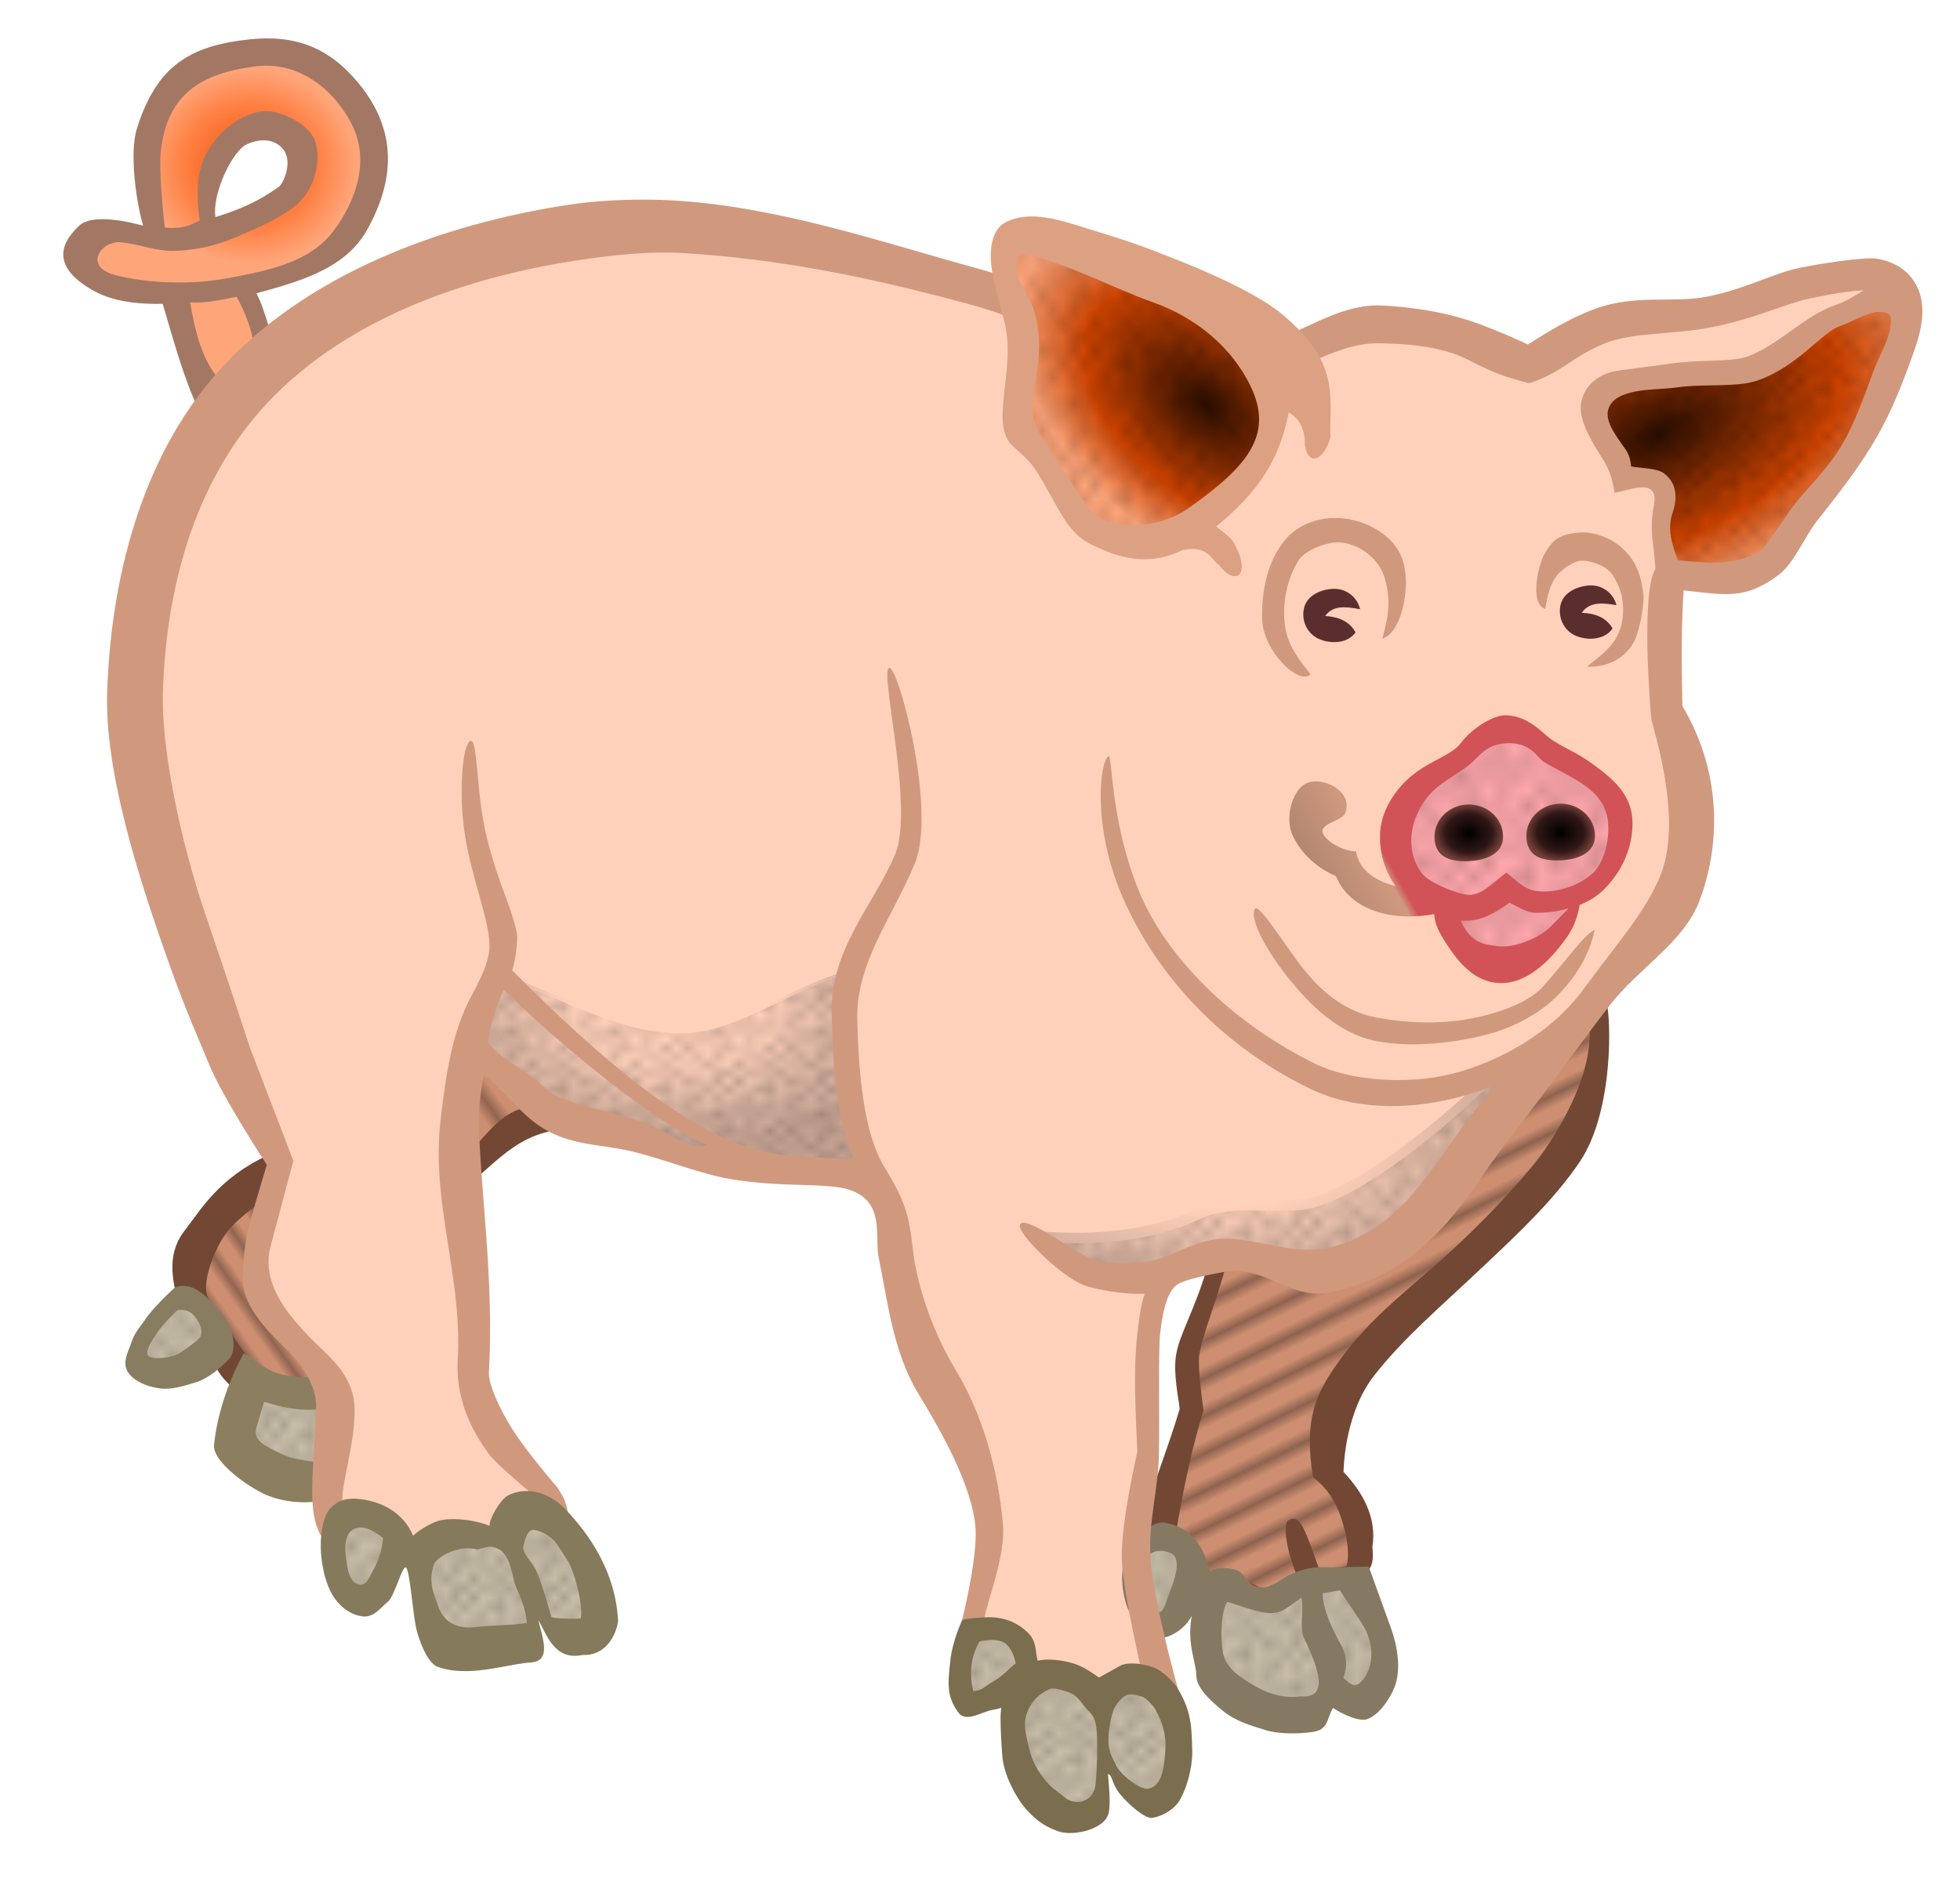 <?xml version="1.0" encoding="UTF-8"?>
<svg width="31mm" height="30mm" version="1.1" viewBox="0 0 109.84 106.3" xmlns="http://www.w3.org/2000/svg" xmlns:xlink="http://www.w3.org/1999/xlink">
<defs>
<linearGradient id="c">
<stop stop-color="#ffd1bb" offset="0"/>
<stop stop-color="#ffd1bb" stop-opacity=".851" offset=".408"/>
<stop stop-color="#b49687" stop-opacity=".725" offset="1"/>
</linearGradient>
<linearGradient id="d">
<stop offset="0"/>
<stop stop-color="#301715" offset=".682"/>
<stop stop-color="#723f3a" offset="1"/>
</linearGradient>
<linearGradient id="e">
<stop stop-color="#2b0e00" offset="0"/>
<stop stop-color="#d14400" offset=".449"/>
<stop stop-color="#ffa57a" offset=".699"/>
<stop stop-color="#ffa57a" offset="1"/>
</linearGradient>
<pattern id="m" xlink:href="#a" patternTransform="scale(.755 .808)"/>
<pattern id="n" xlink:href="#a" patternTransform="scale(.525)"/>
<pattern id="o" xlink:href="#a" patternTransform="matrix(.595 0 0 .755 -76.368 -25.633)"/>
<pattern id="p" xlink:href="#a" patternTransform="scale(.578 .631)"/>
<pattern id="q" xlink:href="#a" patternTransform="scale(.489 .613)"/>
<pattern id="r" xlink:href="#a" patternTransform="scale(.631 .666)"/>
<pattern id="s" xlink:href="#a" patternTransform="scale(.507 .525)"/>
<pattern id="t" xlink:href="#a" patternTransform="scale(.684 .772)"/>
<pattern id="u" xlink:href="#a" patternTransform="scale(.578 .489)"/>
<pattern id="v" xlink:href="#a" patternTransform="scale(.56 .613)"/>
<pattern id="w" xlink:href="#b" patternTransform="matrix(-.578 .427 -1.583 -2.142 1.149 -.265)"/>
<pattern id="x" xlink:href="#b" patternTransform="matrix(-.463 .325 -1.28 -1.82 0 0)"/>
<pattern id="y" xlink:href="#b" patternTransform="matrix(.278 .566 -1.36 .667 0 0)"/>
<pattern id="b" width="3" height="1" patternTransform="translate(0) scale(10)" patternUnits="userSpaceOnUse">
<rect y="-.5" width="1" height="2"/>
</pattern>
<pattern id="z" xlink:href="#a" patternTransform="scale(.56 .569)"/>
<pattern id="aa" xlink:href="#a" patternTransform="scale(.578 .463)"/>
<pattern id="a" width="10" height="10" patternTransform="translate(0) scale(10)" patternUnits="userSpaceOnUse">
<circle cx="2.567" cy=".81" r=".45"/>
<circle cx="3.048" cy="2.33" r=".45"/>
<circle cx="4.418" cy="2.415" r=".45"/>
<circle cx="1.844" cy="3.029" r=".45"/>
<circle cx="6.08" cy="1.363" r=".45"/>
<circle cx="5.819" cy="4.413" r=".45"/>
<circle cx="4.305" cy="4.048" r=".45"/>
<circle cx="5.541" cy="3.045" r=".45"/>
<circle cx="4.785" cy="5.527" r=".45"/>
<circle cx="2.667" cy="5.184" r=".45"/>
<circle cx="7.965" cy="1.448" r=".45"/>
<circle cx="7.047" cy="5.049" r=".45"/>
<circle cx="4.34" cy=".895" r=".45"/>
<circle cx="7.125" cy=".34" r=".45"/>
<circle cx="9.553" cy="1.049" r=".45"/>
<circle cx="7.006" cy="2.689" r=".45"/>
<circle cx="8.909" cy="2.689" r=".45"/>
<circle cx="9.315" cy="4.407" r=".45"/>
<circle cx="7.82" cy="3.87" r=".45"/>
<circle cx="8.27" cy="5.948" r=".45"/>
<circle cx="7.973" cy="7.428" r=".45"/>
<circle cx="9.342" cy="8.072" r=".45"/>
<circle cx="8.206" cy="9.315" r=".45"/>
<circle cx="9.682" cy="9.475" r=".45"/>
<circle cx="9.688" cy="6.186" r=".45"/>
<circle cx="3.379" cy="6.296" r=".45"/>
<circle cx="2.871" cy="8.204" r=".45"/>
<circle cx="4.59" cy="8.719" r=".45"/>
<circle cx="3.181" cy="9.671" r=".45"/>
<circle cx="5.734" cy="7.315" r=".45"/>
<circle cx="6.707" cy="6.513" r=".45"/>
<circle cx="5.73" cy="9.67" r=".45"/>
<circle cx="6.535" cy="8.373" r=".45"/>
<circle cx="4.37" cy="7.154" r=".45"/>
<circle cx=".622" cy="7.25" r=".45"/>
<circle cx=".831" cy="5.679" r=".45"/>
<circle cx="1.257" cy="8.519" r=".45"/>
<circle cx="1.989" cy="6.877" r=".45"/>
<circle cx=".374" cy="3.181" r=".45"/>
<circle cx="1.166" cy="1.664" r=".45"/>
<circle cx="1.151" cy=".093" r=".45"/>
<circle cx="1.151" cy="10.093" r=".45"/>
<circle cx="1.302" cy="4.451" r=".45"/>
<circle cx="3.047" cy="3.763" r=".45"/>
</pattern>
<radialGradient id="l" cx="11.08" cy="8.746" r="8.484" gradientTransform="matrix(.999 -.034 .031 .92 -.266 .545)" gradientUnits="userSpaceOnUse">
<stop stop-color="#f04e00" offset="0"/>
<stop stop-color="#ff8144" offset=".449"/>
<stop stop-color="#ffa57a" offset=".699"/>
<stop stop-color="#ffa57a" offset="1"/>
</radialGradient>
<radialGradient id="k" cx="64.437" cy="22.101" r="7.96" gradientTransform="matrix(.915 -1.02 1.671 1.499 -31.218 54.195)" gradientUnits="userSpaceOnUse" xlink:href="#e"/>
<radialGradient id="j" cx="114.51" cy="26.699" r="9.13" gradientTransform="matrix(2.451 -1.109 .591 1.305 -206.45 115.36)" gradientUnits="userSpaceOnUse" xlink:href="#e"/>
<radialGradient id="i" cx="79.351" cy="45.576" r="1.922" gradientTransform="matrix(1 0 0 .828 0 7.856)" gradientUnits="userSpaceOnUse" xlink:href="#d"/>
<radialGradient id="h" cx="84.499" cy="45.532" r="1.922" gradientTransform="matrix(1 0 0 .828 0 7.849)" gradientUnits="userSpaceOnUse" xlink:href="#d"/>
<radialGradient id="g" cx="104.91" cy="96.954" r="11.645" gradientTransform="matrix(1.161 .02 -.011 .624 -86.208 -6.918)" gradientUnits="userSpaceOnUse" xlink:href="#c"/>
<radialGradient id="f" cx="114.79" cy="70.119" r="12.907" gradientTransform="matrix(1.298 -.075 .039 .675 -85.743 24.285)" gradientUnits="userSpaceOnUse" xlink:href="#c"/>
<linearGradient id="ab" x1="70.825" x2="84.901" y1="50.491" y2="42.46" gradientUnits="userSpaceOnUse">
<stop stop-color="#a8806c" offset="0"/>
<stop stop-color="#d0997e" offset=".287"/>
<stop stop-color="#d15358" offset=".317"/>
<stop stop-color="#d15358" offset="1"/>
</linearGradient>
</defs>
<g transform="translate(2.963 1.111)">
<g fill-rule="evenodd">
<path d="m11.562 1.799c-2.391-0.12-5.013 1.63-6.125 3.75-1.057 2.014 0.375 6.812 0.375 6.812l-2.875-0.562c-0.884 0.611-2.238 0.968-1.062 2.688l4.875 0.938c0.518 2.098 0.93 4.258 2.25 5.875l2.875-2.312-1.188-4s4.58-0.991 5.938-2.688c1.223-1.528 1.874-3.917 1.188-5.75-0.918-2.45-3.637-4.619-6.25-4.75zm0.926 4.033c0.352 0.024 0.678 0.13 0.949 0.342 0.952 0.744 0.668 2.618 0 3.625-0.975 1.471-4.875 2.062-4.875 2.062s-0.214-3.53 0.875-4.688c0.707-0.751 1.994-1.414 3.051-1.342z" fill="url(#l)" stroke="#00f" stroke-width=".291"/>
<path d="m11.016 1.096c-3.452 0.365-5.216 1.569-6.305 4.983-0.42 1.316-0.076 4.022 0.349 5.463-1.335-0.372-2.953-0.584-3.567-0.018-1.544 1.424-1.007 2.635 0.711 3.621 0.864 0.496 2.019 0.812 3.949 0.777 0.657 2.213 1.559 5.598 2.668 7.006l3.969-3.924c-0.524-0.947-0.871-2.719-1.381-3.674 2.366-0.649 4.961-1.355 6.181-3.525 1.62-2.882 1.683-5.633-0.441-8.227-1.669-2.039-3.574-2.753-6.133-2.483zm-0.718 14.431c0.626 1.151 1.072 2.42 0.9 3.204l-1.73 1.57c-1.051-0.99-1.503-2.821-1.78-4.465 0.806 0.069 1.723-0.134 2.61-0.31zm-6.787-1.214c-1.835-0.47-0.826-1.926 0.256-1.842 1.056 0.082 2.024 0.524 3.082 0.482 1.442-0.057 2.623-0.393 3.777-0.927 1.306-0.604 1.565-0.633 2.762-1.445 1.136-0.77 1.648-2.353 1.359-3.614-0.251-1.095-2.017-1.952-2.996-1.838-1.593 0.185-3.184 1.717-3.538 3.462-0.167 0.823-0.09 2 0.02 2.647-0.561 0.323-1.111 0.5-1.963 0.403-0.152-1.324-0.312-3.318-0.23-4.176 0.317-3.293 2.274-4.473 5.324-4.857 2.268-0.285 4.261 1.105 5.361 3.199 1.016 1.935 0.383 4.185-1.012 6.043-1.332 1.775-3.719 2.211-5.824 2.617-2.244 0.433-4.679 0.281-6.378-0.154zm8.932-7.422c1.318 0.657 0.422 2.331 0.244 2.452-0.579 0.395-1.502 1.085-3.578 1.714-0.182-1.183 0.756-3.323 1.582-3.977 0.193-0.153 1.078-0.524 1.752-0.188z" color="#000000" color-rendering="auto" fill="#a27864" image-rendering="auto" shape-rendering="auto" solid-color="#000000" style="block-progression:tb;isolation:auto;mix-blend-mode:normal;text-decoration-color:#000000;text-decoration-line:none;text-decoration-style:solid;text-indent:0;text-transform:none;white-space:normal"/>
</g>
<path d="m34.25 11.174c-7.502 0.353-15.833 2.056-21.375 7.125-5.466 5-8.545 12.974-8.875 20.375-0.405 9.082 8.625 25.875 8.625 25.875-2.024 1.077-3.96 2.228-5 4.125l-0.062 2.375-1.5 1.562c-0.822 0.84-1.619 1.685-1.625 2.688 1.03 0.903 1.732 0.822 2.438 0.75l2.625-1.5 1.5 1.562-0.688 4.25c1.247 1.678 2.983 2.279 5.062 2.125l0.75 5.125c0.479 1.33 0.958 1.127 1.438 1l1.688-3 1.562 0.375 0.688 5.062c0.398 0.81 2.332 0.898 5.562 0.375l-0.25-3.062 1.812 2.438 2.375-0.438c-0.108-1.269 0.235-3.328-3.312-6.688l-0.562-2-3.625-5.688-0.688-11.25 4.5-3.562 9.5 2.812 9.188 0.938 1.312 4.438c0.761 7 3.183 9.491 5 13.625 0.407 2.831-0.013 5.043-0.938 6.875-0.342 1.573-1.116 3.207-0.375 4.625l3.25-1.062c-1.327 3.084-0.19 5.261 1.625 7.188 1.137 0.742 1.863 0.041 2.688-0.312l0.438-2.75c0.815 1.236 1.4 1.784 2.062 2.562 1.571-0.329 1.486-0.895 2-1.375 0.262-1.609 0.674-3.193-1-5.125l-0.812-3.562 1.375-0.188 2.125-1.688 0.188 5.25c0.873 1.219 2.168 2.165 5.562 1.75l1.062-1.438c1.885 1.016 2.261 0.355 2.688-0.25 0.463-0.939 0.245-1.651 0.25-2.438l-1.312-4.375c0.49-2.135-0.552-3.712-1.875-5.188 0 0 0.624-4.551 1.812-6.438 1.951-3.098 5.757-4.569 8.25-7.25 1.691-1.818 4.5-5.938 4.5-5.938 0.987-1.439 0.988-4.886 0.438-6.938 2.319-1.702 4.341-3.701 5.5-6.562 0.642-1.584 1.217-5.716-1.375-9.375v-7.875s3.021 0.596 4.812-0.312c1.517-0.769 4.614-4.631 5.938-7.062 1.237-2.273 2.198-4.213 2.938-7.188 0.256-1.029-0.049-1.688-1.062-2-2.679-0.823-6.254 0.76-9.049 1.619-2.176 0.669-4.772 0.206-6.826 0.943-1.676 0.602-2.475 1.917-4.25 2.062-2.64 0.216-5.289-2.117-7.938-2.125-2.181-0.006-6.188 2.125-6.188 2.125-4.096-3.154-8.304-6.196-14.688-7.062l-1 3.438s-12.424-4.678-18.875-4.375zm31.312 58.062-1.938 5.25 0.312 3.375-2.562 6.5c-0.115-3.791-0.246-7.572 0.125-11.688l1.062-2.75 3-0.688z" fill="#ffd1bb" fill-rule="evenodd" stroke="#f00" stroke-width=".291"/>
<path d="m8.105 71.724c-0.765-0.336-1.691 0.78-2.563 1.414-0.306 0.846-0.956 1.863-0.619 2.386 1.031 1.18 2.062 0.829 3.094 0.265l2.033-1.503z" fill="#c8bea9" fill-rule="evenodd" stroke="#f00" stroke-width=".291"/>
<path d="m10.656 76.404 5.215 0.884-0.53 4.861-5.657-1.856z" fill="#c8bea9" fill-rule="evenodd" stroke="#f00" stroke-width=".291"/>
<path d="m23.206 58.369-0.398 7.071c-0.415-0.415 4.8-4.171 5.259-3.624-0.16-0.114-4.459-4.051-4.861-3.447z" fill="#cd8e71" fill-rule="evenodd" stroke="#f0f" stroke-width=".291"/>
<path d="m12.825 64.29c-2.268 0.752-3.782 2.258-4.994 4.066-0.352 0.963-0.399 2.028-0.044 3.226 1.052 0.355 1.776 1.31 2.121 2.961 1.879 2.285 4.042 2.016 6.143 2.298l-4.375-5.834c0.074-1.956-0.256-3.542 1.149-6.718z" fill="#cd8e71" fill-rule="evenodd" stroke="#f00" stroke-width=".291"/>
<path d="m86.534 54.867-0.265 6.187c-1.542 2.633-3.103 5.268-6.718 8.132-2.916 2.299-5.64 4.661-7.159 7.425-0.657 1.559-1.371 3.141-0.884 4.243 1.388 1.781 2.849 3.541 1.945 6.01l-2.828 0.265-2.386 1.149c-1.237-0.412-2.475-1.496-3.712-0.619l-1.149-2.652-1.326-0.619 1.944-6.718-0.088-3.27 1.591-5.48 5.038 1.414 4.773-1.944z" fill="#cd8e71" fill-rule="evenodd" stroke="#f00" stroke-width=".291"/>
<path d="m86.264 22.279c-0.149-1.483 0.998-2.016 2.607-2.21l6.408-0.53 4.64-2.961 2.873-1.149c0.635-0.005 1.967-0.278 1.193 1.768l-2.917 7.336-4.773 5.569c-1.31 0.912-3.005 1.02-5.834 0.53l-0.265-3.094c0.901-2.183-0.861-1.702-1.944-1.9z" fill="url(#j)" fill-rule="evenodd" stroke="#f00" stroke-width=".291"/>
<path d="m7.867 71.651c-0.765-0.336-1.691 0.78-2.563 1.414-0.306 0.846-0.956 1.863-0.619 2.386 1.031 1.18 2.062 0.829 3.094 0.265l2.033-1.503z" fill="url(#p)" fill-rule="evenodd" opacity=".294" stroke="#f00" stroke-width=".291"/>
<path d="m10.96 76.336 5.215 0.884-0.53 4.861-5.657-1.856z" fill="url(#q)" fill-rule="evenodd" opacity=".283" stroke="#f00" stroke-width=".291"/>
<path d="m61.222 85.25c1.159-0.569 2.053-0.079 2.74 1.237-0.25 1.356-0.582 2.613-1.414 3.27-0.014 0.138-0.664 0.559-0.972-0.177-0.196-0.469-0.715-3.814-0.354-4.331z" fill="#c8bea9" fill-rule="evenodd" stroke="#f00" stroke-width=".291"/>
<path d="m61.165 85.44c1.159-0.569 2.053-0.079 2.74 1.237-0.25 1.356-0.582 2.613-1.414 3.27-0.014 0.138-0.664 0.559-0.972-0.177-0.196-0.469-0.715-3.814-0.354-4.331z" fill="url(#t)" fill-rule="evenodd" opacity=".302" stroke="#f00" stroke-width=".291"/>
<path d="m64.748 87.927-0.177 5.127c1.677 1.379 3.409 2.654 6.01 2.298l1.016-2.21c0.814 0.481 1.678 1.435 2.607 0.53 0.462-1.089 0.731-2.213-0.088-3.535l-1.591-2.74-2.298 0.265-2.21 1.061z" fill="#c8bea9" fill-rule="evenodd" stroke="#f00" stroke-width=".291"/>
<path d="m64.877 87.914-0.177 5.127c1.677 1.379 3.409 2.654 6.01 2.298l1.016-2.21c0.814 0.481 1.678 1.435 2.607 0.53 0.462-1.089 0.731-2.213-0.088-3.535l-1.591-2.74-2.298 0.265-2.21 1.061z" fill="url(#v)" fill-rule="evenodd" opacity=".307" stroke="#f00" stroke-width=".291"/>
<path d="m55.13 67.885c1.428 1.047 2.707 2.243 5.038 2.386l5.834-1.856 4.95 0.972c3.585 0.028 4.171-1.611 5.834-2.652 1.904-1.853 4.285-4.853 4.154-8.132 0 0-5.611 5.675-9.899 7.248-2.172 0.796-4.811-0.209-6.894 0.795-3.942 1.901-9.016 1.237-9.016 1.237z" fill="url(#f)" fill-rule="evenodd"/>
<path d="m86.355 55.211-0.265 6.187c-1.542 2.633-3.103 5.268-6.718 8.132-2.916 2.299-5.64 4.661-7.16 7.425-0.657 1.559-1.371 3.141-0.884 4.243 1.388 1.781 2.849 3.541 1.944 6.01l-2.828 0.265-2.386 1.149c-1.237-0.412-2.475-1.496-3.712-0.619l-1.149-2.652-1.326-0.619 1.944-6.718-0.088-3.27 1.591-5.48 5.038 1.414 4.773-1.944z" fill="url(#y)" fill-rule="evenodd" opacity=".312" stroke="#f00" stroke-width=".291"/>
<path d="m55.243 68.469c1.428 1.047 2.707 2.243 5.038 2.386l5.834-1.856 4.95 0.972c3.585 0.028 4.171-1.611 5.834-2.652 1.904-1.853 4.285-4.853 4.154-8.132 0 0-5.611 5.675-9.899 7.248-2.172 0.796-4.811-0.209-6.894 0.795-3.942 1.901-9.016 1.237-9.016 1.237z" fill="url(#z)" fill-rule="evenodd" opacity=".302"/>
<path d="m24.902 53.384c3.593 1.221 7.133 3.417 10.641 3.228 3.043-0.164 6.061-2.583 9.069-3.316l-0.265 5.613c-0.231 0.277 1.616 5.499 2.21 6.673-1.206-0.531-3.682-1.386-3.756-1.237l-7.999-1.061-8.088-2.961-3.447-3.226z" fill="url(#g)" fill-rule="evenodd"/>
<path d="m24.881 53.576c3.593 1.221 7.133 3.417 10.641 3.228 3.043-0.164 6.061-2.583 9.069-3.316l-0.265 5.613c-0.231 0.277 1.616 5.499 2.21 6.673-1.206-0.531-3.682-1.386-3.756-1.237l-7.999-1.061-8.088-2.961-3.447-3.226z" fill="url(#aa)" fill-rule="evenodd" opacity=".31"/>
<path d="m23.158 57.907-0.398 7.071c-0.415-0.415 4.8-4.171 5.259-3.624-0.16-0.114-4.459-4.051-4.861-3.447z" fill="url(#w)" fill-rule="evenodd" opacity=".294" stroke="#f0f" stroke-width=".291"/>
<path d="m12.595 64.58c-2.268 0.752-3.782 2.258-4.994 4.066-0.352 0.963-0.399 2.028-0.044 3.226 1.052 0.355 1.776 1.31 2.121 2.961 1.879 2.285 4.042 2.016 6.143 2.298l-4.375-5.834c0.074-1.956-0.256-3.542 1.149-6.718z" fill="url(#x)" fill-rule="evenodd" opacity=".294" stroke="#f00" stroke-width=".291"/>
<path d="m76.82 49.213c-1.618-1.101-1.205-2.372-1.547-3.58-0.055-1.548 1.333-2.519 2.386-3.624 1.493-0.557 2.261-2.148 3.668-2.21 1.235-0.19 1.956 0.817 2.873 1.37 1.66 0.566 2.811 1.742 3.889 3.005 0.292 1.679-0.355 3.359-2.652 5.038-0.185 0.83-0.33 1.646-2.121 3.049-1.632 1.609-2.86 0.778-3.491 0.442-1.099-0.806-1.7-1.861-1.856-3.138z" fill="#ffa8ad" fill-rule="evenodd" stroke="#f00" stroke-width=".291"/>
<path d="m76.721 49.333c-1.618-1.101-1.205-2.372-1.547-3.58-0.055-1.548 1.333-2.519 2.386-3.624 1.493-0.557 2.261-2.148 3.668-2.21 1.235-0.19 1.956 0.817 2.873 1.37 1.66 0.566 2.811 1.742 3.889 3.005 0.292 1.679-0.355 3.359-2.652 5.038-0.185 0.83-0.33 1.646-2.121 3.049-1.632 1.609-2.86 0.778-3.491 0.442-1.099-0.806-1.7-1.861-1.856-3.138z" fill="url(#m)" fill-rule="evenodd" opacity=".315" stroke="#f00" stroke-width=".291"/>
<path d="m86.134 22.374c-0.149-1.483 0.998-2.016 2.607-2.21l6.408-0.53 4.64-2.961 2.873-1.149c0.635-0.005 1.967-0.278 1.193 1.768l-2.917 7.336-4.773 5.569c-1.31 0.912-3.005 1.02-5.834 0.53l-0.265-3.094c0.901-2.183-0.861-1.702-1.944-1.9z" fill="url(#n)" fill-rule="evenodd" opacity=".307" stroke="#f00" stroke-width=".291"/>
<path d="m86.063 56.048c0.392 2.507-1.184 5.385-2.309 7.082-0.887 1.338-2.913 3.556-4.959 5.484-2.392 2.253-4.424 3.624-6.336 6.062-1.675 2.206-2.378 3.614-1.839 7.024 0.594 0.441 1.009 1.001 1.289 1.572 0.376 0.766 0.854 2.369 0.599 3.399-0.34 0.095-1.244 0.18-1.569 0.106-0.749-2.069-1.008-2.976-1.624-2.708-0.487 0.166-0.117 1.874 0.37 3.069-0.517 0.29-1.31 0.507-1.804 0.853-0.838 0.003-1.1-0.285-1.676-0.947l-1.171 0.39c-0.395-0.714-0.563-2.118-2.041-2.944 0.461-2.65 0.875-4.506 1.488-6.54-0.112-0.828-0.326-2.538-0.238-3.091 0.163-1.02 0.638-2.117 1.446-4.796l-0.961-0.229c-0.824 2.734-1.591 3.82-1.785 5.028-0.165 1.029 0.152 2.469 0.205 3-0.899 3.042-1.789 4.738-2.288 7.555 0.891 0.29 2.14 0.065 2.143 1.202 0.004 1.431 0.81 1.498 1.215 2.583 0.762 0.206 1.374-0.47 1.816-0.798 0.844 0.435 1.558 0.807 2.286 0.62 0.846-0.217 1.685-0.881 2.201-1.173 0.889-0.019 1.696 0.29 2.467-0.239 0.942-0.764 1.045-0.958 0.961-2.015 0.256-1.624-0.523-3.036-1.619-4.195 0.014-0.488 0.128-3.378 1.727-5.416 1.683-2.146 3.715-3.837 6.314-6.302 1.598-1.515 3.782-3.533 5.229-5.715 1.711-2.581 1.753-7.17 1.515-8.688z" color="#000000" color-rendering="auto" fill="#724834" fill-rule="evenodd" image-rendering="auto" shape-rendering="auto" solid-color="#000000" style="block-progression:tb;isolation:auto;mix-blend-mode:normal;text-decoration-color:#000000;text-decoration-line:none;text-decoration-style:solid;text-indent:0;text-transform:none;white-space:normal"/>
<path d="m62.24 84.241c-0.728-0.098-1.88 1.135-2.179 2.05-0.299 0.915-0.116 2.652 0.58 3.443 0.444 0.505 1.012 1.037 1.531 0.971 0.52-0.066 1.287-0.52 1.647-1.236-0.275 1.671 0.254 2.548 0.263 3.365 0.007 0.643 0.722 1.341 1.477 1.953s1.586 0.827 2.346 1.072c0.76 0.246 1.886 0.233 2.684 0.121 0.928-0.13 0.785-0.753 1.152-1.346 0.52 0.346 1.493 0.804 1.953 0.613 0.787-0.327 1.335-1.374 1.49-1.772 0.521-1.332-0.086-3.018-0.223-3.397l-1.217-3.367-1.929 0.035c-0.483 0.009-1.081-0.107-2.128 0.261-1.047 0.369-1.248 0.981-2.092 0.842-0.801-0.132-0.71-0.857-1.443-0.998-0.646-0.124-1.02-0.067-1.321 0.13-0.389-1.791-1.394-2.582-2.591-2.743zm0.6 1.852c0.332 0.44 0.018 1.351-0.211 1.952-0.309 0.81-0.361 1.147-0.625 1.23-0.462 0.146-0.836-0.391-0.98-1.299-0.111-0.699-0.08-1.641 0.477-1.991 0.558-0.351 1.225-0.044 1.339 0.107zm9.283 1.942 1.189 1.783c0.751 1.126 0.759 2.448 0.081 3.263-0.367 0.441-0.633 0.29-1.076-0.15 0.219-0.477 0.232-1.206-0.124-1.831-0.384-0.673-1.022-1.923-1.034-2.892zm-2.152 0.408c0.158 0.618-0.131 1.703 0.148 2.281 1.091 2.255 1.173 3.35-0.213 3.264-1.273 0.157-2.289-0.378-3.232-1.018-0.537-0.364-0.999-0.803-1.109-1.492-0.168-1.05-0.057-2.324 0.244-2.795 0.265 0.057 1.538 0.551 2.227 0.621 0.814 0.083 1.088-0.277 1.935-0.861z" color="#000000" color-rendering="auto" fill="#857a61" fill-rule="evenodd" image-rendering="auto" shape-rendering="auto" solid-color="#000000" style="block-progression:tb;isolation:auto;mix-blend-mode:normal;text-decoration-color:#000000;text-decoration-line:none;text-decoration-style:solid;text-indent:0;text-transform:none;white-space:normal"/>
<path d="m26.434 61.004c-1.514 0.284-2.376 1.912-3.543 2.923l1.006 0.859c0.634-0.549 1.621-1.528 2.715-2.051 1.269-0.606 2.667-0.704 3.582-0.493l0.336-0.737c-1.299-0.299-2.582-0.785-4.096-0.501z" color="#000000" color-rendering="auto" fill="#724834" fill-rule="evenodd" image-rendering="auto" shape-rendering="auto" solid-color="#000000" style="block-progression:tb;isolation:auto;mix-blend-mode:normal;text-decoration-color:#000000;text-decoration-line:none;text-decoration-style:solid;text-indent:0;text-transform:none;white-space:normal"/>
<path d="m12.042 63.652c-2.741 1.267-3.757 3.058-4.568 4.103-1.148 1.398-0.789 2.815-0.418 4.33 0.649 0.133 1.077 0.543 1.52 0.882 0.268 0.344-0.119 1.29 0.59 2.611 0.709 1.322 2.155 1.932 3.35 1.972 1.195 0.039 2.1-0.228 2.721-0.189l0.024-1.327c-1.218 0.233-2.064 0.12-2.708-0.078-0.614-0.189-1.171-0.353-1.918-1.394-0.587-0.77-1.321-2.105-1.853-2.775-0.532-0.67 0.127-2.374 0.483-3.048 0.683-1.291 1.372-1.65 2.98-2.968z" color="#000000" color-rendering="auto" fill="#724834" fill-rule="evenodd" image-rendering="auto" shape-rendering="auto" solid-color="#000000" style="block-progression:tb;isolation:auto;mix-blend-mode:normal;text-decoration-color:#000000;text-decoration-line:none;text-decoration-style:solid;text-indent:0;text-transform:none;white-space:normal"/>
<path d="m67.388 49.807c-0.43 0.652 0.875 2.706 1.936 4.015s2.703 3.032 4.902 3.439c2.067 0.383 4.476 0.064 6.184-0.391 1.244-0.331 2.728-1.017 3.816-2.078 1.089-1.061 1.9-2.38 2.183-3.79-0.655 0.34-1.51 1.638-2.921 3.212-0.908 1.012-2.901 1.541-3.686 1.707-1.832 0.388-3.7 0.365-5.629 0.008-1.904-0.353-3.197-1.62-4.062-2.688-0.866-1.067-2.418-3.587-2.723-3.435z" color="#000000" color-rendering="auto" fill="#d0997e" fill-rule="evenodd" image-rendering="auto" shape-rendering="auto" solid-color="#000000" style="block-progression:tb;isolation:auto;mix-blend-mode:normal;text-decoration-color:#000000;text-decoration-line:none;text-decoration-style:solid;text-indent:0;text-transform:none;white-space:normal"/>
<path d="m81.436 38.984c-0.672-0.026-1.874 0.695-2.523 1.549-0.53 0.697-1.617 0.94-2.672 1.77-1.048 0.825-1.855 2.108-1.869 3.439-0.011 1.058 0.305 2.03 0.873 2.82-1.068-0.27-2.034-0.845-2.209-1.941-0.973-0.051-1.958-0.8-1.888-1.187 0.072-0.398 1.128-0.59 1.272-0.953 0.441-1.112-0.97-1.979-1.959-1.754-0.989 0.225-1.43 1.967-1.008 2.932 0.378 0.865 1.178 1.797 2.457 2.346 0.773 1.923 3.175 2.567 5.504 2.127 0.018 0.57 0.3 1.069 0.695 1.682 0.612 0.948 1.559 2.186 3.061 2.186 1.682-1e-3 3.038-1.659 3.701-2.606 0.446-0.637 0.609-1.309 0.695-1.777 0.525-0.213 1-0.503 1.373-0.881 0.698-0.707 1.418-1.776 1.562-3.215 0.145-1.439-0.368-2.382-1.707-3.426-1.339-1.044-1.71-1.057-2.713-1.685-0.599-0.375-1.294-1.371-2.647-1.424zm0.148 1.565c1.26-0.03 1.632 0.842 1.938 1.027 1.633 0.989 3.516 1.54 3.641 3.512 0.081 1.28-0.432 2.347-0.838 2.725-0.801 0.744-2.047 1.135-3.08 1.037-0.771-0.073-1.182-0.577-1.787-1.045-0.858 0.631-1.436 1.341-2.221 1.24-0.487-0.062-2.082-0.623-2.519-1.209-0.755-1.01-0.674-2.178-0.389-2.982 0.587-1.656 1.562-2.045 2.84-2.932 0.815-0.566 1.028-1.34 2.416-1.373zm0.053 8.945c0.487 0.245 0.994 0.551 1.393 0.561 0.639 0.015 1.29-0.073 1.904-0.24-0.351 0.359-0.672 0.696-1.045 1.06-0.599 0.585-2.022 1.224-3.033 1.037-0.467-0.086-1.356-0.04-1.963-1.42 1.173 0.119 2.062-0.54 2.744-0.998z" color="#000000" color-rendering="auto" fill="url(#ab)" fill-rule="evenodd" image-rendering="auto" shape-rendering="auto" solid-color="#000000" style="block-progression:tb;isolation:auto;mix-blend-mode:normal;text-decoration-color:#000000;text-decoration-line:none;text-decoration-style:solid;text-indent:0;text-transform:none;white-space:normal"/>
<path d="m72.309 27.947c-1.183-0.123-2.455 0.257-3.237 1.188-1.014 1.208-1.322 2.844-1.307 4.383 0.018 1.86 2.083 3.833 2.716 3.171-0.648-0.839-1.278-1.587-1.434-2.739-0.164-1.211 0.094-2.571 0.753-3.631 0.378-0.607 1.602-1.055 2.283-1.025 1.057 0.047 2.161 0.854 2.498 1.836 0.471 1.371 0.235 2.433-0.081 3.554 0.878-0.248 1.292-1.87 1.321-2.946 0.031-1.173-0.245-2.078-1.115-2.795-0.677-0.558-1.523-0.907-2.397-0.998z" color="#000000" color-rendering="auto" fill="#d0997e" fill-rule="evenodd" image-rendering="auto" shape-rendering="auto" solid-color="#000000" style="block-progression:tb;isolation:auto;mix-blend-mode:normal;text-decoration-color:#000000;text-decoration-line:none;text-decoration-style:solid;text-indent:0;text-transform:none;white-space:normal"/>
<path d="m85.673 28.739c-1.076 0.049-1.583 0.305-2.077 1.194-0.385 0.693-0.835 2.818 0.039 3.088 0.211-1.277 0.461-2.111 1.764-2.65 0.432-0.179 1.569 0.14 1.954 0.678 0.532 0.743 0.725 1.58 0.617 2.5-0.179 1.524-1.388 2.163-1.993 2.718 1.258 0.033 2.079-0.537 2.536-1.233 0.376-0.571 0.692-2.199 0.615-2.873-0.142-1.228-0.53-2.006-1.286-2.639-0.558-0.467-1.43-0.817-2.168-0.783z" color="#000000" color-rendering="auto" fill="#d0997e" fill-rule="evenodd" image-rendering="auto" shape-rendering="auto" solid-color="#000000" style="block-progression:tb;isolation:auto;mix-blend-mode:normal;text-decoration-color:#000000;text-decoration-line:none;text-decoration-style:solid;text-indent:0;text-transform:none;white-space:normal"/>
<path d="m6.857 71.045s-1.178 1.054-1.715 1.853c-0.269 0.399-0.572 0.709-0.73 1.209-0.157 0.5-0.58 1.158-0.188 1.728 0.419 0.609 1.394 0.878 1.988 0.902 0.594 0.023 1.248-0.191 1.766-0.348 1.037-0.314 1.964-1.399 1.964-1.399 0.409-0.65 0.104-1.845-0.632-2.655-0.843-0.929-1.491-1.583-2.454-1.291zm0.11 1.287c0.663-0.083 0.934 0.24 1.149 0.586 0.2 0.321 0.282 0.729 0.125 0.934-0.172 0.226-0.609 0.525-1.13 0.886-0.351 0.243-1.534 0.417-1.766 0.155-0.232-0.263 0.3-0.998 0.514-1.316 0.337-0.501 0.955-1.079 1.107-1.245z" color="#000000" color-rendering="auto" fill="#887d61" fill-rule="evenodd" image-rendering="auto" shape-rendering="auto" solid-color="#000000" style="block-progression:tb;isolation:auto;mix-blend-mode:normal;text-decoration-color:#000000;text-decoration-line:none;text-decoration-style:solid;text-indent:0;text-transform:none;white-space:normal"/>
<path d="m10.694 74.745c-0.979 1.805-1.508 3.607-1.668 5.177-0.037 0.829 1.522 2.053 2.663 2.643 1.141 0.589 2.646 0.647 3.593 0.398l0.287-2.013c-0.855-0.141-1.991-0.159-2.803-0.578-0.803-0.415-1.589-0.679-1.357-1.468l0.425-1.441c1.401 0.472 2.673 0.574 3.792 0.309l-0.32-1.813c-0.796 0.189-1.56 0.161-2.3 0.016-1.02-0.2-1.419-0.681-2.314-1.229z" color="#000000" color-rendering="auto" fill="#8c7f60" fill-rule="evenodd" image-rendering="auto" shape-rendering="auto" solid-color="#000000" style="block-progression:tb;isolation:auto;mix-blend-mode:normal;text-decoration-color:#000000;text-decoration-line:none;text-decoration-style:solid;text-indent:0;text-transform:none;white-space:normal"/>
<path d="m73.002 34.34c-0.428 0.613-1.338 0.658-2.003 0.388-0.665-0.27-1.037-0.98-0.893-1.708 0.143-0.728 0.894-1.078 1.62-1.121 0.726-0.042 1.364 0.433 1.532 1.143-0.757-0.141-1.504-0.256-1.957 0.377 0.748 0.048 1.358 0.294 1.702 0.92z" fill="#5b2e2e"/>
<path d="m87.407 34.114c-0.411 0.624-1.319 0.694-1.991 0.443-0.672-0.251-1.063-0.952-0.94-1.683s0.864-1.102 1.589-1.164c0.725-0.062 1.375 0.396 1.562 1.101-0.76-0.121-1.51-0.215-1.946 0.431 0.749 0.027 1.365 0.257 1.726 0.873z" fill="#5b2e2e"/>
<path d="m79.169 47.167c-1.058 0.006-1.729-0.358-1.741-1.353-0.012-0.995 0.832-1.812 1.89-1.829 1.057-0.017 1.943 0.773 1.955 1.788 0.012 1.016-1.046 1.388-2.103 1.393z" fill="url(#i)"/>
<path d="m84.318 47.123c-1.058 0.006-1.729-0.358-1.741-1.353-0.012-0.995 0.832-1.812 1.89-1.829 1.057-0.017 1.943 0.773 1.955 1.788 0.012 1.016-1.046 1.388-2.103 1.393z" fill="url(#h)"/>
<path d="m33.273 10.08c-1.532-0.011-3.087 0.09-4.41 0.293-7.087 1.088-14.723 3.865-19.656 9.41-4.319 4.855-5.99 11.755-6.168 18.018-0.11 3.87 1.356 8.954 2.807 13.199 1.451 4.245 1.892 5.093 2.93 7.604 0.767 1.854 3.213 5.582 3.213 5.582-1 3.329-1.302 4.231-1.352 6.262-0.038 1.559 1.161 2.845 2.564 4.188 0.986 0.943 1.59 2.163 1.551 3.166-0.149 3.766-0.528 5.784 0.275 7.186 0.815-1.095 2.399-1.485 3.377-0.695 0.301 0.243 0.971 0.966 1.107 1.944 1.143-0.588 1.501-0.516 2.272-0.912 1.45-0.506 2.527-0.391 3.959-0.604 0.865-0.062 1.304-0.811 1.503-0.755 0.412 0.116 0.648 1.052 0.984 0.638 0.335-0.414 0.681-0.481 0.636-0.862-0.09-0.762-0.414-1.187-0.621-1.508 0 0-1.177-1.345-2.123-2.676-0.946-1.331-1.723-3.037-1.685-3.703 0.29-5.175-0.452-9.956-0.57-14.025-0.018-0.63 0.109-1.828 0.289-2.686 0.873 0.648 1.881 1.967 2.953 2.748 1.728 1.259 3.58 1.11 5.326 1.537 1.964 0.481 3.842 1.272 5.578 1.562 2.955 0.494 5.425 0.168 6.672 0.609 1.98 0.701 1.35 2.618 1.594 3.783 0.488 2.331 0.788 5.271 2.209 7.607 1.341 2.205 3.026 5.181 3.217 7.543 0.136 1.683-0.789 5.334-0.789 5.334l1.204 0.748c0.587 0.029 1.345 0.111 1.688 0.567 0.344 0.456 0.122 1.831-0.09 2.608l0.875 0.288c0.526-0.998 1.473-0.952 2.259-0.734 0.483 0.134 0.996 0.644 1.693 1.249l0.443-0.115c0.162-0.635 0.443-0.528 1.148-0.622 0.948-0.127 1.565 0.319 1.751 0.738l1.169-1.021s-1.388-4.927-1.547-7.398c-0.125-1.948 0.447-3.856 0.478-5.807 0.035-2.227-0.04-5.702 0.063-6.668 0.116-1.079 0.346-2.472 1.047-2.856 0.589-0.323 2.659-0.691 2.922-0.706 1.988-0.115 3.445 1.498 5.223 1.24 1.75-0.254 3.427-0.987 4.832-2.031 2.57-1.909 3.985-4.665 5.639-6.758 1.926-2.438 4.027-5.405 5.523-7.328 1.704-2.189 4.16-3.509 5.062-5.924 1.022-2.733 1.415-6.824-0.975-10.875-0.038-2.044-0.084-4.239 0.07-6.475 2.388 0.251 3.432 0.531 5.314-0.865 0.875-0.649 1.446-2.137 2.217-3.106 3.076-3.862 3.955-5.403 5.393-9.475 0.508-1.438 0.759-2.903-0.156-4.084-0.457-0.59-1.174-0.945-1.92-1.065-0.746-0.12-3.388 0.309-4.332 0.508-1.629 0.342-2.981 1.186-5.273 1.631-1.767 0.343-3.898-0.141-6.098 0.631-1.446 0.507-2.704 1.302-3.879 2.037-0.42-0.196-1.131-0.541-2.564-1.09-1.793-0.686-3.805-1.012-5.631-1.096-2.928-0.135-5.426 2.409-8.098 2.394-4.579-0.024-9.197-3-14.477-4.449-5.427-1.489-11.21-3.487-17.1-3.832-0.496-0.029-1.005-0.045-1.516-0.049zm0.635 2.969c0.478-0.009 0.943-0.001 1.387 0.025 5.47 0.329 10.537 1.364 16.131 2.889 4.577 1.248 9.298 4.17 14.885 4.307 2.909 0.071 5.318-2.172 7.979-2.139 1.128 0.014 3.427 0.093 5.031 0.932 1.363 0.713 2.232 1.012 3.414 1.31 1.89-0.613 2.419-1.518 4.279-2.25 1.575-0.62 3.741-0.463 5.924-0.887 2.48-0.482 4.122-1.318 5.508-1.609 0.479-0.101 1.929-0.419 3.027-0.461-0.447 0.268-0.94 0.609-1.588 0.828-1.73 0.585-3.184 2.273-4.963 2.894-0.858 0.3-2.702 0.156-4.203 0.375s-2.617 0.322-3.297 0.461c-0.543 0.111-1.319 0.535-1.639 1.283-0.32 0.749-0.084 1.465 0.184 2.047 0.268 0.582 0.606 1.131 0.914 1.609 0.382 0.593 0.527 1.167 0.635 1.838 0.596-0.016 2.536-0.988 2.209 0.697-0.28 1.44 0.006 2.196 0.086 3.572-0.81 1.308-0.314 7.669-0.221 8.48 0.636 2.299 1.526 5.97 0.543 8.6-0.775 2.074-2.793 4.334-4.348 6.479-1.803 2.487-4.803 4.117-7.434 4.769-2.483 0.616-5.681 0.362-7.557-0.553-4.789-2.336-8.433-6.062-9.928-9.701-1.57-3.822-1.474-7.357-1.693-7.576-0.511 0.292-0.933 3.936 0.748 7.848 1.696 3.946 5.087 8.148 10.518 10.797 2.382 1.162 5.315 1.22 8.107 0.541 0.773-0.188 1.535-0.44 2.275-0.738-0.367 0.461-0.712 0.897-1.057 1.334-1.85 2.342-3.205 4.843-5.172 6.305-1.08 0.802-2.405 1.46-3.727 1.572-1.985 0.168-3.967-0.822-5.746-0.562-0.871 0.127-1.832 0.572-2.836 0.988-1.004 0.416-3.053 0.475-4.031 0.121-1.014-0.368-3.748-2.507-4.045-1.955-0.269 0.44 2.304 2.951 3.609 3.424 0.791 0.287 2.399 0.518 3.377 0.472-0.215 0.569-0.317 1.383-0.392 2.014-0.277 2.34-0.117 4.506-0.028 6.86 0 0-0.945 4.044-0.867 6.044 0.073 1.89 1.24 6.818 1.24 6.818-0.692-0.706-1.636-0.832-2.635 0.371-0.602-1.314-2.138-1.283-3.338-0.867-0.037-0.464-0.12-1.49-0.778-2.083-0.48-0.432-1.433-0.843-2.207-0.887 0.178-1.1 1.2-3.534 1.057-5.309-0.248-3.057-1.159-6.237-2.643-8.678-1.156-1.901-2.161-4.554-2.406-6.769-0.222-2.008-0.476-2.781-1.621-4.666-1.145-1.885-1.423-5.278-1.496-8.201-0.081-3.219 1.999-5.777 3.231-8.781 1.232-3.004-0.944-11.093-1.445-10.953-0.558 0.14 1.406 7.848 0.346 10.422-1.156 2.808-3.667 5.319-3.566 8.973 0.076 2.768 0.204 5.685 1.275 8.203-1.824-0.231-3.766-0.064-5.68-0.629-3.74-1.103-8.157-4.635-13.498-10.014 0.133-0.35 0.347-1.665 0.26-2.086-0.331-1.593-1.045-2.757-1.685-5.361-0.618-2.512-0.486-5.513-0.912-5.418-0.424 0.094-0.699 2.802-0.316 5.269 0.401 2.586 1.47 4.966 1.371 6.402-0.055 0.798-0.517 1.721-1.002 2.623-1.115 2.074-1.427 4.471-1.719 6.844-0.582 4.736 1.217 8.819 0.951 13.562-0.112 2.002 0.6 3.677 1.662 5.17 0.587 0.825 2.475 2.253 2.886 2.727 0.597 1.199 0.315 0.835-1.282 0.627-1.224 1.387-2.484 0.864-4.106 1.078-0.503 0.159-1.297 0.448-1.785 0.75-0.116-0.633-0.877-1.059-1.293-1.466-0.437-0.428-0.972-1.089-2.532-0.726-0.178-0.958 0.708-3.386 0.67-5.411-0.038-2.026-1.627-3.067-2.545-4.047-0.918-0.98-2.757-2.847-2.164-5.074l1.275-4.785-2.436-6.359c-8.61e-4 -0.002-1.071-3.298-2.484-7.434-1.414-4.137-2.48-9.3-2.391-12.439 0.166-5.864 1.768-11.668 5.512-15.877 4.351-4.891 11.063-7.363 17.785-8.381 1.455-0.22 3.009-0.396 4.443-0.424zm68.371 3.326c0.282-0.014 0.695 0.028 0.723 0.35 0.086 0.987-0.66 2.069-1.025 3.103-1.473 4.173-2.082 4.711-3.953 6.826-0.927 1.048-1.999 2.991-2.471 3.219-1.606 0.776-3.035 0.55-4.49 0.424-0.356-0.979-0.592-1.77-0.297-2.641 0.393-1.157 0.051-1.838-0.492-2.242-0.383-0.285-1.344-0.285-1.822-0.377-0.09-0.762-0.305-0.923-0.545-1.275-0.461-0.677-1.051-1.477-0.639-2.161 0.594-0.985 2.636-0.836 3.707-0.991 1.54-0.224 3.4 0.014 4.562-0.393 2.264-0.791 3.614-2.709 4.602-3.043 0.725-0.245 1.513-0.768 2.141-0.799zm-77 37.992c2.989 2.998 8.724 7.688 11.398 8.701-1.074 0.451-2.373-0.966-3.973-1.408-1.93-0.533-4.264-1.006-5.002-1.685-1.178-1.085-2.858-1.911-3.309-2.639 0.069-1.055 0.713-2.689 0.885-2.969z" color="#000000" color-rendering="auto" fill="#d0997e" fill-rule="evenodd" image-rendering="auto" shape-rendering="auto" solid-color="#000000" style="block-progression:tb;isolation:auto;mix-blend-mode:normal;text-decoration-color:#000000;text-decoration-line:none;text-decoration-style:solid;text-indent:0;text-transform:none;white-space:normal"/>
<path d="m65.875 26.924-2 1.75h-5.75l-4-5.75-0.125-6.875-0.875-2.625c0.127-2.35 1.717-1.408 3.125-0.875 4.611 0.599 8.536 2.909 12.5 5.125l-0.125 5.125z" fill="url(#k)" fill-rule="evenodd" stroke="#d40000" stroke-width=".291"/>
<path d="m65.748 27.197-2 1.75h-5.75l-4-5.75-0.125-6.875-0.875-2.625c0.127-2.35 1.717-1.408 3.125-0.875 4.611 0.599 8.536 2.909 12.5 5.125l-0.125 5.125z" fill="url(#o)" fill-rule="evenodd" opacity=".296" stroke="#d40000" stroke-width=".291"/>
<path d="m53.398 11.344c-0.67 0.338-0.864 1.221-0.836 2.033 0.028 0.812 0.273 1.763 0.711 3.336 0.438 1.573 0.151 3.044 0.033 4.26-0.118 1.216-0.145 1.671 0.1 2.363 0.222 0.626 1.079 0.985 1.688 1.928 1.195 1.852 1.632 3.438 3.1 4.146 1.468 0.709 3.094 1.293 5.124 0.311 1.436-0.27 1.544 0.492 2.04 0.849 0.888 1.19 1.826 0.595 0.857-1.205-0.202-0.376-0.623-0.639-1.023-0.959 2.39-1.967 3.516-3.692 4.069-6.394 0.593 0.326 0.913 0.941 0.901 1.81 0.167 1.231 1.063 0.906 1.437-0.423-0.045-0.993 0.086-1.733-0.07-2.869s-0.794-2.49-2.65-4.037l-0.004-2e-3 -2e-3 -2e-3c-1.322-1.085-3.827-2.241-6.291-3.201-1.713-0.668-2.233-0.861-4.523-1.56-1.588-0.493-3.268-1.086-4.66-0.385zm0.935 1.754c2.63 0.584 4.955 1.895 7.318 2.736 2.42 0.862 4.399 2.514 5.451 4.664 1.369 2.798-0.207 4.564-3.424 6.854-1.517 1.08-3.56 1.222-4.941 0.607-0.682-0.304-1.334-1.597-2.346-3.08s-1.198-1.825-1.315-2.135c-0.414-1.099-0.041-2.21 0.107-3.254 0.144-1.014 0.125-2.072-0.17-3.107-0.355-1.246-1.669-2.415-0.68-3.285z" color="#000000" color-rendering="auto" fill="#dca183" fill-rule="evenodd" image-rendering="auto" shape-rendering="auto" solid-color="#000000" style="block-progression:tb;isolation:auto;mix-blend-mode:normal;text-decoration-color:#000000;text-decoration-line:none;text-decoration-style:solid;text-indent:0;text-transform:none;white-space:normal"/>
<path d="m15.803 83.852c1.208-0.315 2.416-0.038 3.624 1.061-0.659 1.362-1.017 3.205-2.21 3.712-1.547-0.647-1.161-1.455-1.414-2.21z" fill="#c8bea9" fill-rule="evenodd" stroke="#f00" stroke-width=".291"/>
<path d="m15.822 83.937c1.208-0.315 2.416-0.038 3.624 1.061-0.659 1.362-1.017 3.205-2.21 3.712-1.547-0.647-1.161-1.455-1.414-2.21z" fill="url(#r)" fill-rule="evenodd" opacity=".312" stroke="#f00" stroke-width=".291"/>
<path d="m20.537 85.322c1.477-0.823 2.964-0.288 4.552-0.221 0.491-0.84 1.441-1.411 2.873-0.84 1.493 0.675 2.33 2.847 3.005 5.392l-2.298 1.237-2.033-2.21c0.005 0.772 0.43 2.07 0 2.298l-4.861 0.53c-1.074-2.209-1.208-4.21-1.237-6.187z" fill="#c8bea9" fill-rule="evenodd" stroke="#f00" stroke-width=".291"/>
<path d="m20.683 85.351c1.477-0.823 2.964-0.288 4.552-0.221 0.491-0.84 1.441-1.411 2.873-0.84 1.493 0.675 2.33 2.847 3.005 5.392l-2.298 1.237-2.033-2.21c0.005 0.772 0.43 2.07 0 2.298l-4.861 0.53c-1.074-2.209-1.208-4.21-1.237-6.187z" fill="url(#s)" fill-rule="evenodd" opacity=".291" stroke="#f00" stroke-width=".291"/>
<path d="m26.693 82.477c-0.427-0.027-0.84 0.058-1.201 0.252-0.413 0.222-1.039 1.279-1.025 1.697-0.748-0.326-2.284-0.545-3.047-0.219-0.503 0.215-0.92 0.486-1.234 0.773-0.543-1.313-1.784-1.91-2.904-2.049-0.604-0.075-1.225-0.051-1.756 0.531-0.412 0.452-0.627 1.708-0.455 2.92 0.086 0.606 0.231 1.247 0.551 1.834s0.901 1.157 1.697 1.279c0.658 0.101 1.009-0.459 1.434-0.795 0.425-0.336 0.855-2.209 1.055-1.919 0.2 0.291 0.343 2.296 0.523 3.251 0.131 0.69 0.635 2.075 1.221 2.291 0.585 0.216 1.194 0.26 1.799 0.24 1.21-0.039 2.444-0.411 3.465-0.486 1.158-0.085 0.598-1.451 0.389-2.377 0.453 0.776 0.889 2.299 2.457 1.963 1.241 0.063 1.858-0.96 2.014-1.887-0.15-3.25-2.205-5.474-2.897-6.225-0.621-0.674-1.373-1.03-2.084-1.076zm-8.191 2.617c-0.061 0.768-0.28 1.34-0.541 1.781-0.166 0.28-0.365 1.014-0.895 0.811-0.53-0.204-0.572-1.025-0.641-1.508-0.104-0.732-0.017-1.424 0.521-1.608 0.539-0.184 1.037 0.147 1.555 0.524zm8.33-0.432c0.213-0.065 1.031 0.191 1.438 0.831 0.486 0.764 0.624 0.828 0.87 1.526 0.319 0.905 0.556 2.061 0.443 2.596-0.105 0.032-1.434 0.029-1.647-0.084 0 0-0.463-1.682-0.797-2.484-0.263-0.631-0.872-1.065-0.768-1.51 0.109-0.467 0.246-0.81 0.459-0.875zm-2.324 0.934c1.144 0.076 1.155 1.435 1.395 2.113 0.245 0.678 0.607 1.266 0.654 2.156-0.865 0.149-2.075 0.127-2.777 0.223-0.94 0.128-1.854-0.117-2.203-1.207-0.189-0.591-0.588-1.264-0.209-2.359 0.149-0.213 0.54-0.518 1.022-0.682 0.557-0.189 0.942-0.193 1.406-0.09 0.302-0.088 0.523-0.151 0.713-0.154z" color="#000000" color-rendering="auto" fill="#867a5c" fill-rule="evenodd" image-rendering="auto" shape-rendering="auto" solid-color="#000000" style="block-progression:tb;isolation:auto;mix-blend-mode:normal;text-decoration-color:#000000;text-decoration-line:none;text-decoration-style:solid;text-indent:0;text-transform:none;white-space:normal"/>
<path d="m51.786 90.135c1.479-0.251 2.832 0.297 3.27 2.828 1.011-0.145 2.093-0.16 3.801 0.972 0.945-0.726 2.002-0.835 3.182-0.265 0.739 0.927 1.342 1.938 1.149 3.447-0.003 1.294 0.052 2.627-1.326 3.005-0.972-0.428-1.944-1.242-2.917-2.607-0.117 0.99-0.011 2.648-0.354 2.961-0.647 0.605-2.613 0.526-3.27-0.619-0.577-0.984-1.459-1.664-1.503-3.182l-0.088-2.917-2.563 0.972c-0.54-0.913-0.474-1.827-0.442-2.74z" fill="#c8bea9" fill-rule="evenodd" stroke="#f00" stroke-width=".291"/>
<path d="m51.707 90.124c1.479-0.251 2.832 0.297 3.27 2.828 1.011-0.145 2.093-0.16 3.801 0.972 0.945-0.726 2.002-0.835 3.182-0.265 0.739 0.927 1.342 1.938 1.149 3.447-0.003 1.294 0.052 2.627-1.326 3.005-0.972-0.428-1.944-1.242-2.917-2.607-0.117 0.99-0.011 2.648-0.354 2.961-0.647 0.605-2.613 0.526-3.27-0.619-0.577-0.984-1.459-1.664-1.503-3.182l-0.088-2.917-2.563 0.972c-0.54-0.913-0.474-1.827-0.442-2.74z" fill="url(#u)" fill-rule="evenodd" opacity=".304" stroke="#f00" stroke-width=".291"/>
<path d="m52.39 89.549c-0.338 0.007-1.197 0.056-1.431 0.158 0 0-0.535 1.11-0.664 2.26-0.154 1.369-0.195 2.026 0.443 2.914 0.434 0.604 1.319-0.041 1.912-0.137 0.178-0.029 0.339-0.072 0.5-0.117-0.025 0.169-0.041 0.335-0.041 0.494 5.87e-4 0.711 0.029 1.277 0.104 2.256 0.075 0.979 0.763 2.315 1.375 2.984 0.612 0.67 1.153 0.988 1.803 1.201 0.816 0.268 2.619-0.122 2.789-1.092 0.094-0.534 0.014-1.386-0.051-2.133 0.225 0.012 0.233 0.572 0.646 1.088 0.526 0.655 1.454 1.424 1.818 1.371 0.651-0.095 1.305-0.528 1.582-1.035 0.544-0.997 0.694-2.158 0.678-2.721-0.036-1.234-0.012-2.177-0.814-3.496-0.2-0.328-0.815-1.002-1.424-1.209-0.609-0.207-1.409-0.286-1.801-0.068l-1.188 0.66c-0.473-0.322-0.904-0.64-1.502-0.811-0.598-0.17-1.384-0.265-1.928-0.133-0.124-0.287-0.049-1.038-0.471-1.481-0.568-0.597-1.322-0.975-2.336-0.955zm0.366 1.275c0.255 0.019 0.506 0.071 0.688 0.24 0.34 0.316 0.442 0.781 0.516 1.07-0.267 0.187-0.71 0.697-1.227 0.994-0.521 0.3-0.629 0.52-1.148 0.561-0.153-0.551-0.147-1.118-0.096-1.496 0.086-0.637 0.306-1.052 0.439-1.287 0.294-0.067 0.573-0.101 0.828-0.082zm3.078 2.758c0.219-0.104 0.646 0.031 0.914 0.109 0.787 0.23 0.778 0.618 1.387 1.205 0.441 0.425 0.376 1.371 0.385 2.057 0.007 0.507-0.01 1.046-0.08 1.9-0.093 1.134-1.188 1.248-1.699 0.816-0.267-0.225-0.66-0.466-0.957-0.791-0.319-0.349-0.844-1.027-1.062-1.918-0.224-0.915-0.35-1.479-0.127-2.061 0.277-0.723 0.73-1.075 1.24-1.318zm5.189 0.41c0.253 0.061 0.682 0.57 0.764 0.723 0.596 1.109 0.597 1.778 0.543 2.51-0.071 0.955-0.265 1.8-0.928 1.93-0.515 0.101-1.711-0.915-1.857-1.387-0.038-0.121-0.364-0.576-0.385-1.168-0.021-0.606 0.065-1.103 0.219-1.682 0.094-0.351 0.457-0.854 0.756-0.984 0.315-0.137 0.586-0.014 0.889 0.059z" color="#000000" color-rendering="auto" fill="#7b6e4f" fill-rule="evenodd" image-rendering="auto" shape-rendering="auto" solid-color="#000000" style="block-progression:tb;isolation:auto;mix-blend-mode:normal;text-decoration-color:#000000;text-decoration-line:none;text-decoration-style:solid;text-indent:0;text-transform:none;white-space:normal"/>
</g>
</svg>
